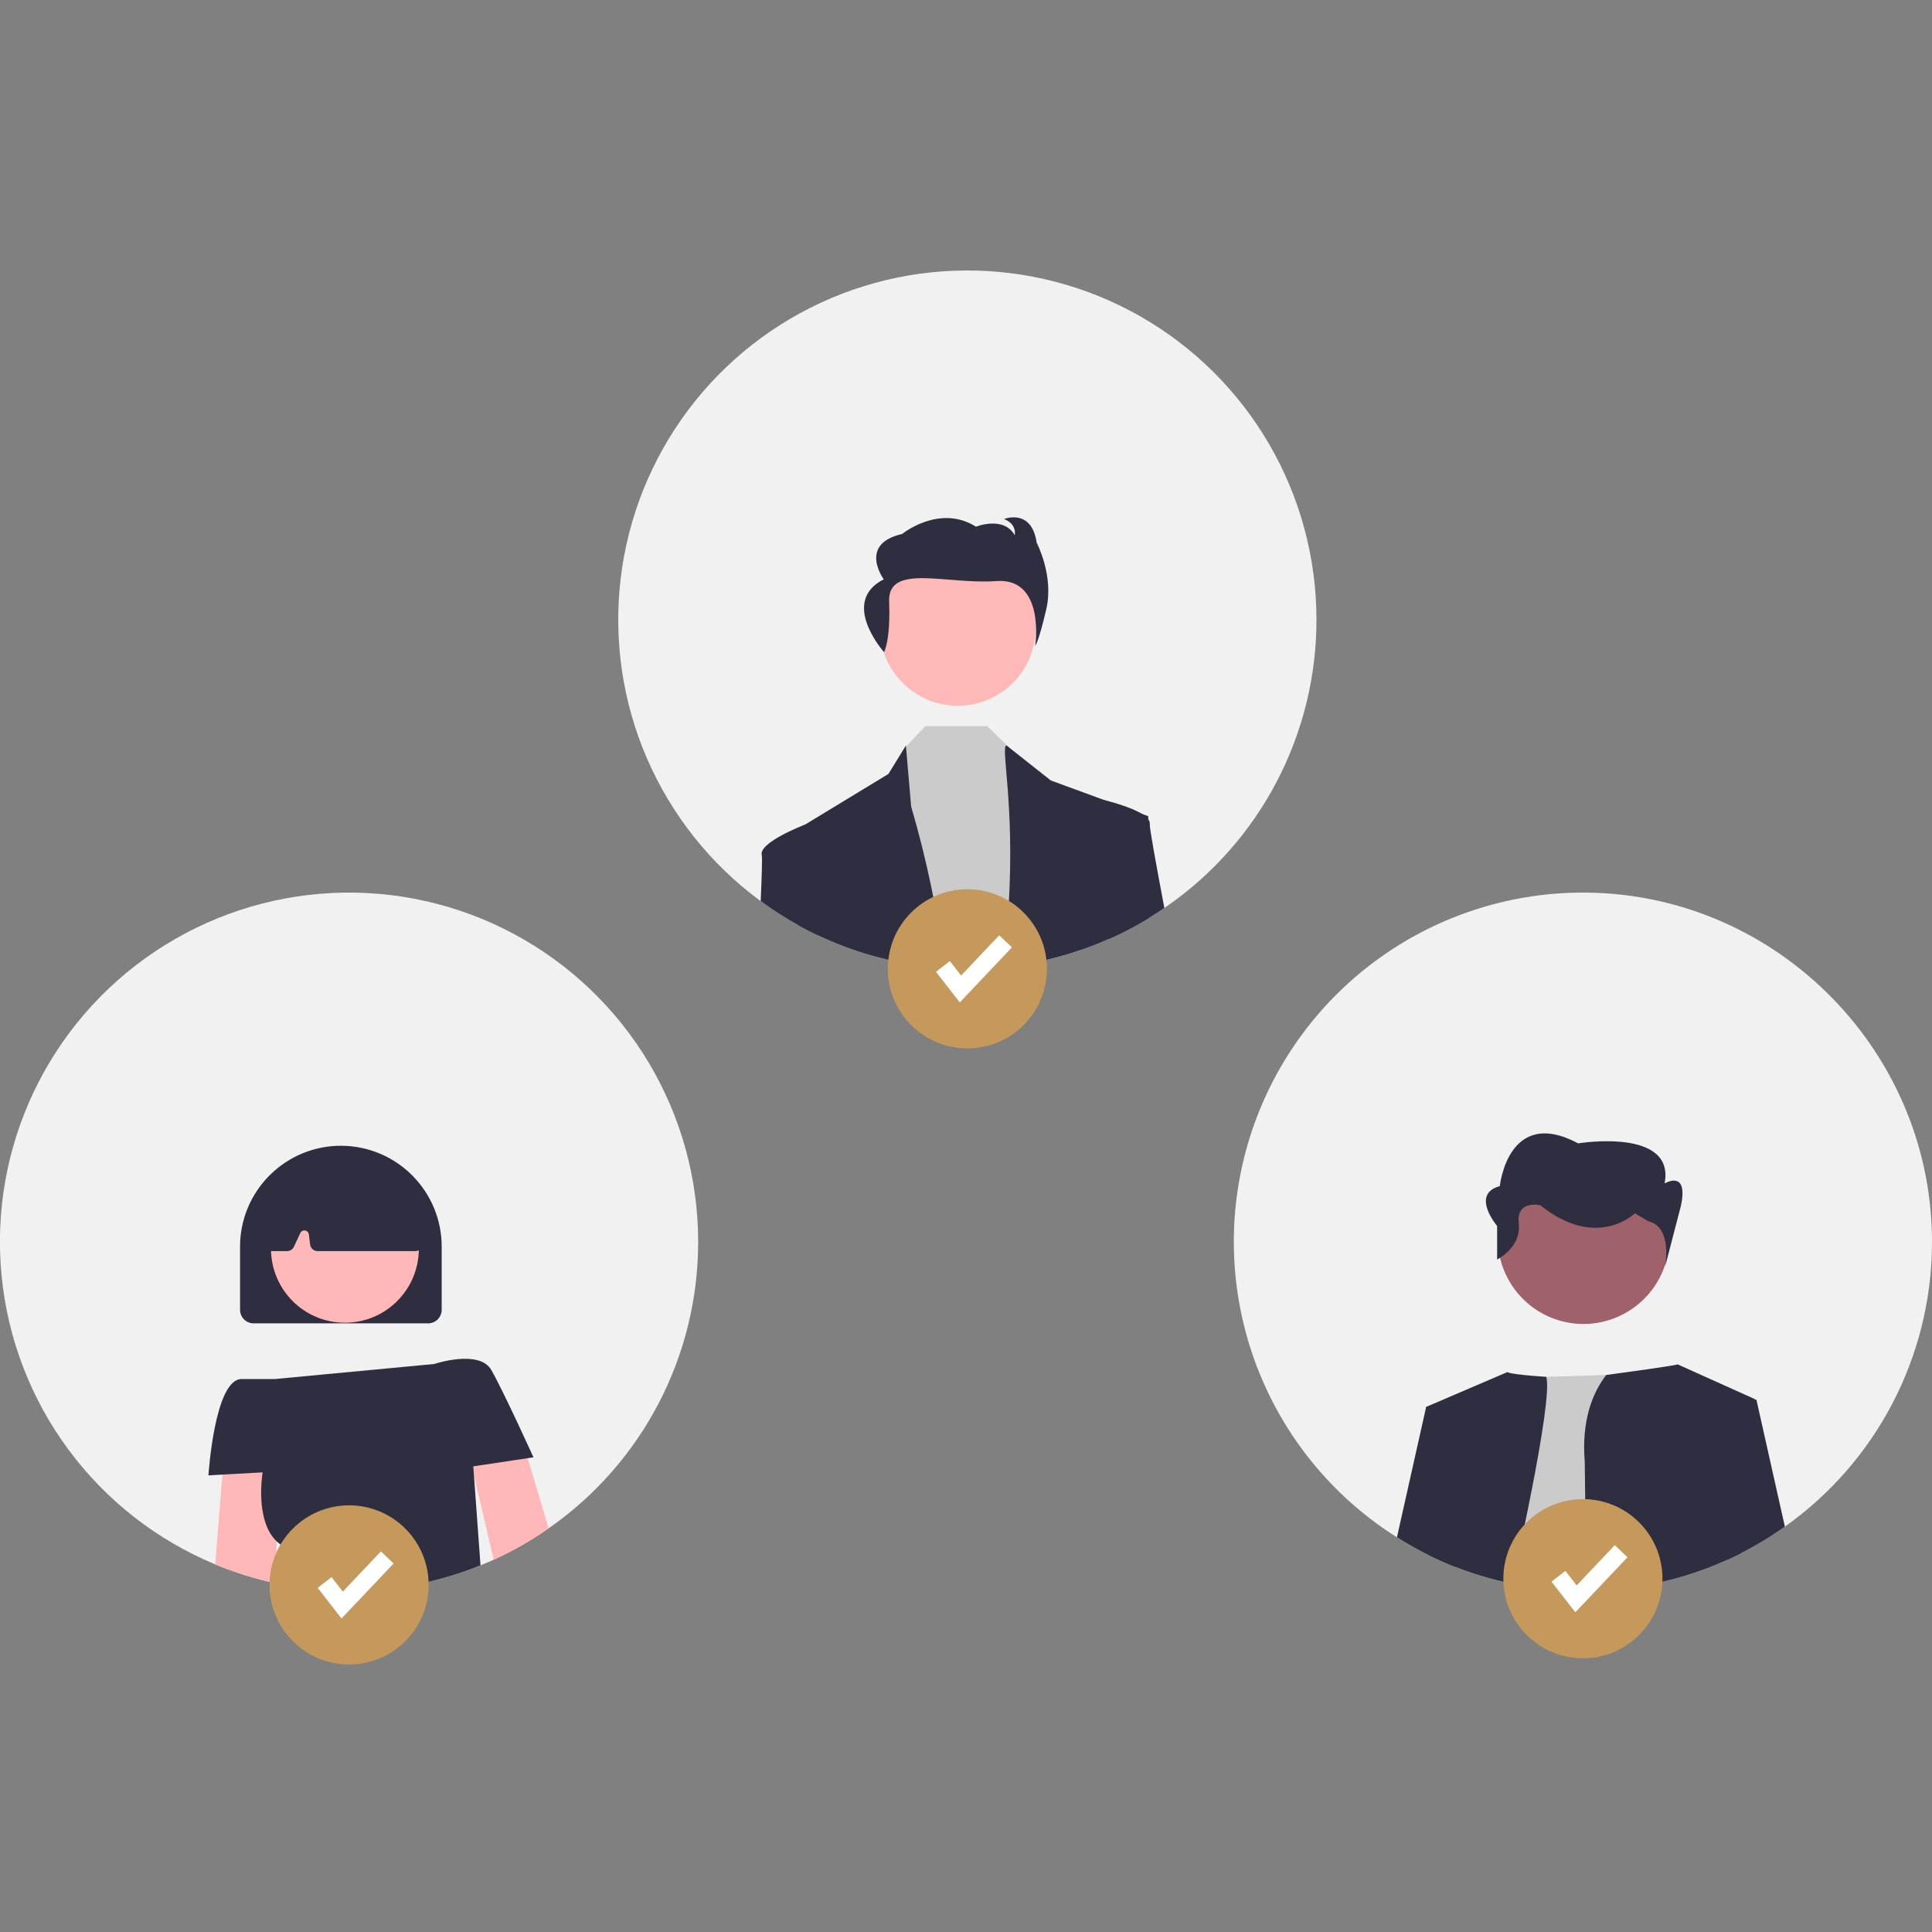 <svg xmlns="http://www.w3.org/2000/svg" width="500" height="500" viewBox="0 0 500 500" fill="none"><rect x="0" y="0" width="500" height="500" fill="#808080" stroke="none"/><g clip-path="url(#clip0_267_290)"><path d="M180.685 321.372C180.696 335.939 177.182 350.293 170.443 363.207C163.704 376.121 153.94 387.212 141.986 395.531C138.619 397.888 135.093 400.01 131.433 401.88C130.218 402.504 128.995 403.096 127.749 403.657C126.627 404.171 125.498 404.654 124.353 405.114C110.153 410.865 94.728 412.923 79.517 411.097C76.885 410.785 74.286 410.357 71.721 409.811C71.612 409.788 71.495 409.765 71.386 409.741C66.015 408.605 60.761 406.969 55.693 404.856C40.584 398.583 27.462 388.324 17.726 375.174C7.99 362.024 2.005 346.477 0.411 330.191C-1.184 313.905 1.672 297.492 8.672 282.703C15.673 267.913 26.556 255.302 40.16 246.216C53.765 237.129 69.58 231.907 85.919 231.108C102.258 230.309 118.507 233.961 132.933 241.677C147.359 249.392 159.421 260.881 167.831 274.916C176.241 288.952 180.683 305.008 180.685 321.372Z" fill="#F1F1F1"></path><path d="M106.978 304.505C106.9 304.411 106.814 304.326 106.729 304.24C101.902 299.365 95.347 296.591 88.488 296.521C81.629 296.451 75.019 299.09 70.093 303.866C70.039 303.913 69.992 303.96 69.945 304.006C69.883 304.061 69.829 304.115 69.774 304.17C67.348 306.59 65.424 309.466 64.112 312.632C62.799 315.797 62.124 319.191 62.126 322.618V338.979C62.127 339.908 62.497 340.799 63.154 341.456C63.811 342.113 64.702 342.483 65.631 342.484H110.802C111.731 342.483 112.622 342.113 113.279 341.456C113.936 340.799 114.305 339.908 114.307 338.979V322.618C114.313 315.857 111.684 309.359 106.978 304.505Z" fill="#2F2E41"></path><path d="M89.263 342.322C99.828 342.322 108.392 333.755 108.392 323.188C108.392 312.62 99.828 304.053 89.263 304.053C78.699 304.053 70.135 312.62 70.135 323.188C70.135 333.755 78.699 342.322 89.263 342.322Z" fill="#FFB7B7"></path><path d="M109.369 321.559L107.111 305.775C107.041 305.29 106.794 304.849 106.418 304.536C106.291 304.434 106.152 304.348 106.005 304.279C94.439 298.864 82.71 298.864 71.145 304.263C70.991 304.335 70.847 304.426 70.716 304.536C70.67 304.575 70.623 304.622 70.576 304.668C70.267 304.988 70.075 305.402 70.031 305.845L68.52 321.652C68.495 321.922 68.526 322.195 68.612 322.453C68.698 322.71 68.836 322.947 69.019 323.148C69.313 323.472 69.709 323.686 70.14 323.756C70.245 323.778 70.352 323.788 70.46 323.787H74.291C74.662 323.785 75.024 323.679 75.337 323.481C75.65 323.282 75.9 323 76.059 322.665L77.718 319.112C77.824 318.882 78.003 318.693 78.226 318.573C78.45 318.454 78.706 318.41 78.957 318.45C79.207 318.49 79.438 318.61 79.613 318.793C79.789 318.976 79.9 319.211 79.93 319.463L80.257 322.081C80.318 322.551 80.547 322.983 80.902 323.297C81.258 323.611 81.715 323.785 82.189 323.787H107.446C107.776 323.788 108.101 323.702 108.388 323.537C108.587 323.429 108.767 323.286 108.918 323.117C109.1 322.905 109.235 322.656 109.313 322.387C109.391 322.118 109.41 321.836 109.369 321.559Z" fill="#2F2E41"></path><path d="M136.565 377.379L141.986 395.531C138.619 397.888 135.093 400.01 131.433 401.88C130.218 402.504 128.995 403.096 127.749 403.657L122.134 379.576L119.953 370.235L133.972 368.677L136.565 377.379Z" fill="#FFB7B7"></path><path d="M72.056 374.364L71.589 398.889L71.387 409.741C66.015 408.605 60.761 406.969 55.693 404.856L57.555 381.625L58.022 375.766L72.056 374.364Z" fill="#FFB7B7"></path><path d="M136.565 377.379L122.484 379.49L122.656 381.804L124.353 405.113C110.153 410.865 94.728 412.923 79.517 411.097C76.885 410.785 74.286 410.357 71.721 409.811C72.873 404.965 73.87 400.603 72.64 399.746C72.269 399.486 71.918 399.2 71.588 398.889C65.848 393.412 67.967 381.048 67.967 381.048L57.554 381.625L53.948 381.827C53.948 381.827 55.506 356.897 62.515 356.897H71.082L112.359 353.002C112.359 353.002 124.042 349.106 127.157 354.56C128.793 357.419 131.705 363.48 134.112 368.606C136.292 373.265 138.06 377.153 138.06 377.153L136.565 377.379Z" fill="#2F2E41"></path><path d="M499.994 322.367C499.849 336.637 496.322 350.669 489.704 363.312C483.086 375.954 473.565 386.847 461.923 395.095C461.721 395.235 461.511 395.383 461.3 395.531C461.083 395.687 460.857 395.843 460.631 395.991C459.322 396.895 457.988 397.759 456.628 398.585C454.712 399.754 452.752 400.852 450.747 401.881C450.685 401.912 450.615 401.943 450.553 401.974C449.4 402.566 448.237 403.127 447.064 403.657C447.025 403.672 446.994 403.688 446.955 403.704C446.682 403.828 446.394 403.961 446.114 404.077C443.941 405.044 441.721 405.924 439.462 406.703C437.539 407.381 435.586 407.988 433.606 408.526C429.555 409.644 425.43 410.472 421.261 411.003C417.707 411.461 414.129 411.705 410.545 411.736C410.249 411.744 409.953 411.744 409.657 411.744C407.703 411.744 405.755 411.681 403.832 411.557C402.149 411.447 400.483 411.299 398.832 411.097C396.285 410.793 393.769 410.388 391.293 409.858C391.184 409.843 391.075 409.819 390.966 409.796C390.88 409.78 390.786 409.757 390.701 409.741C388.209 409.219 385.755 408.581 383.349 407.848C381.082 407.163 378.858 406.389 376.674 405.527C376.114 405.308 375.561 405.09 375.007 404.857C373.629 404.28 372.266 403.68 370.927 403.034C370.537 402.854 370.156 402.667 369.774 402.48C368.481 401.849 367.204 401.187 365.958 400.486C364.455 399.652 362.977 398.777 361.526 397.861C359.696 396.708 357.905 395.492 356.168 394.207C340.737 382.866 329.308 366.915 323.528 348.654C317.749 330.394 317.918 310.769 324.013 292.611C330.107 274.453 341.811 258.702 357.435 247.63C373.059 236.558 391.796 230.738 410.942 231.009C460.481 231.697 500.529 272.811 499.994 322.367Z" fill="#F1F1F1"></path><path d="M390.702 409.741C388.209 409.219 385.756 408.58 383.35 407.848L391.613 356.593L400.172 356.328L415.694 355.838L423.653 355.588C423.653 355.588 429.3 380.409 433.606 408.526C429.556 409.644 425.43 410.472 421.262 411.003C417.708 411.461 414.129 411.705 410.546 411.736C410.25 411.743 409.954 411.743 409.658 411.743C407.703 411.743 405.756 411.681 403.832 411.557C402.15 411.447 400.484 411.299 398.832 411.097C396.286 410.793 393.77 410.388 391.293 409.858C391.184 409.843 391.075 409.819 390.966 409.796C390.881 409.78 390.787 409.757 390.702 409.741Z" fill="#CBCBCB"></path><path d="M391.293 409.858C391.184 409.843 391.075 409.819 390.966 409.796C390.88 409.78 390.787 409.757 390.701 409.741C388.209 409.219 385.755 408.58 383.349 407.848C381.083 407.163 378.858 406.389 376.674 405.527C376.114 405.308 375.561 405.09 375.008 404.857C373.629 404.28 372.266 403.68 370.927 403.034C370.537 402.854 370.156 402.667 369.774 402.48L369.089 364.104L390.117 355.09C390.117 355.09 390.187 355.651 400.171 356.329C402.071 362.53 391.293 409.858 391.293 409.858Z" fill="#2F2E41"></path><path d="M454.143 362.288L450.179 383.128L450.553 401.974C449.401 402.566 448.238 403.127 447.064 403.657C447.025 403.672 446.994 403.688 446.955 403.704C446.682 403.828 446.394 403.961 446.114 404.077C443.941 405.044 441.721 405.924 439.463 406.703C437.539 407.381 435.587 407.988 433.606 408.526C429.555 409.644 425.43 410.472 421.262 411.003C417.707 411.461 414.129 411.705 410.545 411.736L410.132 378.337C409.26 367.57 412.15 360.45 415.693 355.838C434.58 353.314 434.159 353.088 434.159 353.088L454.182 362.101L454.143 362.288Z" fill="#2F2E41"></path><path d="M378.099 367.111L376.674 405.526C376.114 405.308 375.561 405.09 375.007 404.856C373.629 404.28 372.266 403.68 370.927 403.033C370.537 402.854 370.156 402.667 369.774 402.48C368.481 401.849 367.204 401.187 365.958 400.486C364.455 399.652 362.977 398.777 361.526 397.86L369.089 364.104L378.099 367.111Z" fill="#2F2E41"></path><path d="M461.923 395.095C461.721 395.235 461.511 395.383 461.3 395.531C461.082 395.687 460.857 395.843 460.631 395.991C459.322 396.894 457.988 397.759 456.627 398.585C454.712 399.754 452.751 400.852 450.747 401.88C450.685 401.912 450.615 401.943 450.552 401.974C449.365 402.584 448.167 403.161 446.957 403.705L446.955 403.703L445.529 365.155L454.143 362.288L454.54 362.156L461.923 395.095Z" fill="#2F2E41"></path><path d="M431.153 326.614C434.615 314.805 427.875 302.432 416.099 298.978C404.323 295.525 391.972 302.299 388.51 314.108C385.049 325.918 391.789 338.291 403.565 341.745C415.34 345.198 427.692 338.424 431.153 326.614Z" fill="#9F616A"></path><path d="M387.455 325.948V317.277C387.455 317.277 380.464 309.04 388.154 306.965C388.154 306.965 390.251 286.217 408.428 295.9C408.428 295.9 433.597 291.75 430.8 306.274C430.8 306.274 437.092 302.482 434.995 312.164L430.939 327.761C430.939 327.761 432.898 317.458 426.606 316.075L423.11 314C423.11 314 413.322 323.683 398.641 311.925C398.641 311.925 392.349 310.423 393.048 316.648C393.747 322.872 387.455 325.948 387.455 325.948Z" fill="#2F2E41"></path><path d="M409.657 429.162C421.028 429.162 430.246 419.941 430.246 408.566C430.246 397.191 421.028 387.97 409.657 387.97C398.286 387.97 389.068 397.191 389.068 408.566C389.068 419.941 398.286 429.162 409.657 429.162Z" fill="#C4995B"></path><path d="M407.696 417.26L401.533 409.334L405.117 406.545L408.035 410.298L417.892 399.89L421.188 403.013L407.696 417.26Z" fill="white"></path><path d="M90.343 430.769C101.714 430.769 110.932 421.548 110.932 410.173C110.932 398.798 101.714 389.577 90.343 389.577C78.972 389.577 69.754 398.798 69.754 410.173C69.754 421.548 78.972 430.769 90.343 430.769Z" fill="#C4995B"></path><path d="M88.38 418.867L82.218 410.941L85.802 408.153L88.719 411.905L98.577 401.497L101.873 404.62L88.38 418.867Z" fill="white"></path></g><path d="M340.699 160.372C340.71 174.939 337.196 189.293 330.457 202.207C323.718 215.121 313.954 226.212 301.999 234.531C301.782 234.687 301.556 234.843 301.33 234.991C300.021 235.894 298.687 236.759 297.327 237.585C295.411 238.754 293.451 239.852 291.446 240.88C290.232 241.504 289.009 242.096 287.763 242.657C287.451 242.797 287.132 242.945 286.813 243.077C284.64 244.043 282.42 244.924 280.161 245.703C274.262 247.772 268.162 249.214 261.96 250.003C258.112 250.498 254.236 250.746 250.356 250.743C248.401 250.743 246.454 250.681 244.531 250.556C242.848 250.447 241.182 250.299 239.531 250.097C236.875 249.777 234.25 249.349 231.665 248.796C231.579 248.78 231.485 248.757 231.4 248.741C226.028 247.605 220.774 245.969 215.706 243.856C214.328 243.28 212.965 242.68 211.626 242.033C209.936 241.239 208.279 240.39 206.657 239.486C192.712 231.779 181.053 220.521 172.86 206.852C164.668 193.184 160.234 177.592 160.009 161.657C159.784 145.722 163.774 130.011 171.577 116.116C179.379 102.222 190.716 90.638 204.437 82.539C218.158 74.441 233.776 70.116 249.707 70.002C265.638 69.889 281.316 73.992 295.151 81.894C308.986 89.796 320.486 101.218 328.485 115C336.484 128.782 340.698 144.435 340.699 160.372Z" fill="#F1F1F1"></path><path d="M247.875 182.644C259.016 182.644 268.048 173.609 268.048 162.464C268.048 151.319 259.016 142.284 247.875 142.284C236.733 142.284 227.701 151.319 227.701 162.464C227.701 173.609 236.733 182.644 247.875 182.644Z" fill="#FFB8B8"></path><path d="M239.531 250.097C236.875 249.777 234.251 249.349 231.665 248.796L234.118 193.575L234.469 193.209L239.492 187.904H255.466L261.361 193.614L261.86 194.105L274.469 206.188L280.162 245.703C274.263 247.772 268.162 249.214 261.961 250.003C258.113 250.498 254.237 250.745 250.357 250.743C248.402 250.743 246.455 250.681 244.531 250.556C242.849 250.447 241.182 250.299 239.531 250.097Z" fill="#CBCBCB"></path><path d="M211.626 242.033C209.936 241.239 208.28 240.389 206.657 239.486C206.494 224.528 206.385 214.595 206.385 214.595L208.285 213.434C208.308 213.422 208.331 213.412 208.355 213.403L229.92 200.299L234.445 192.944L234.469 193.209L235.801 208.713C239.811 222.408 242.731 236.4 244.531 250.556C242.849 250.447 241.182 250.299 239.531 250.097C236.875 249.777 234.251 249.349 231.665 248.796C231.58 248.78 231.486 248.757 231.4 248.741C226.029 247.605 220.775 245.969 215.707 243.856C214.329 243.28 212.966 242.68 211.626 242.033Z" fill="#2F2E41"></path><path d="M280.162 245.703C274.263 247.772 268.162 249.213 261.961 250.003C261.101 244.975 260.785 239.868 261.018 234.772C262.701 207.871 258.822 192.944 260.504 192.944L261.361 193.614L271.945 201.982L285.878 207.092H285.886L295.473 210.606L297.163 211.229V212.032C297.171 214.805 297.186 224.512 297.327 237.585C295.411 238.753 293.451 239.852 291.446 240.88C290.232 241.504 289.009 242.096 287.763 242.657C287.451 242.797 287.132 242.945 286.813 243.077C284.64 244.043 282.42 244.924 280.162 245.703Z" fill="#2F2E41"></path><path d="M228.789 168.778C228.789 168.778 230.503 165.766 230.105 155.708C229.706 145.649 245.019 151.338 257.814 150.378C270.609 149.419 267.901 167.172 267.901 167.172C267.901 167.172 268.824 166.117 270.8 157.548C272.776 148.98 268.289 140.442 268.289 140.442C266.967 131.438 259.845 134.324 259.845 134.324C263.275 135.659 262.616 138.515 262.616 138.515C259.713 133.423 252.59 136.309 252.59 136.309C243.091 130.346 233.464 138.198 233.464 138.198C221.988 140.804 228.718 149.933 228.718 149.933C217.178 155.767 228.789 168.778 228.789 168.778Z" fill="#2F2E41"></path><path d="M196.867 233.206C197.163 226.358 197.296 221.941 197.14 221.326C196.338 218.116 207.288 213.816 208.285 213.434C208.307 213.422 208.331 213.412 208.355 213.403L210.582 214.595L211.626 242.033C209.936 241.239 208.28 240.389 206.657 239.486C203.261 237.607 199.991 235.509 196.867 233.206Z" fill="#2F2E41"></path><path d="M297.327 237.585C295.411 238.753 293.451 239.852 291.447 240.88C290.232 241.504 289.009 242.096 287.764 242.657C287.452 242.797 287.133 242.945 286.813 243.077L283.309 208.463L285.357 206.968C285.357 206.968 285.544 207.014 285.879 207.092H285.887C287.53 207.497 292.576 208.837 295.474 210.606C296.12 210.972 296.693 211.456 297.164 212.031C297.45 212.375 297.592 212.816 297.561 213.262C297.468 214.166 299.025 222.736 301.331 234.991C300.022 235.894 298.688 236.759 297.327 237.585Z" fill="#2F2E41"></path><path d="M250.357 271.327C261.728 271.327 270.946 262.106 270.946 250.731C270.946 239.356 261.728 230.135 250.357 230.135C238.986 230.135 229.768 239.356 229.768 250.731C229.768 262.106 238.986 271.327 250.357 271.327Z" fill="#C4995B"></path><path d="M248.394 259.425L242.231 251.499L245.816 248.711L248.733 252.463L258.59 242.055L261.886 245.178L248.394 259.425Z" fill="white"></path><defs><clipPath id="clip0_267_290"><rect width="500" height="361" fill="white" transform="translate(0 70)"></rect></clipPath></defs></svg>